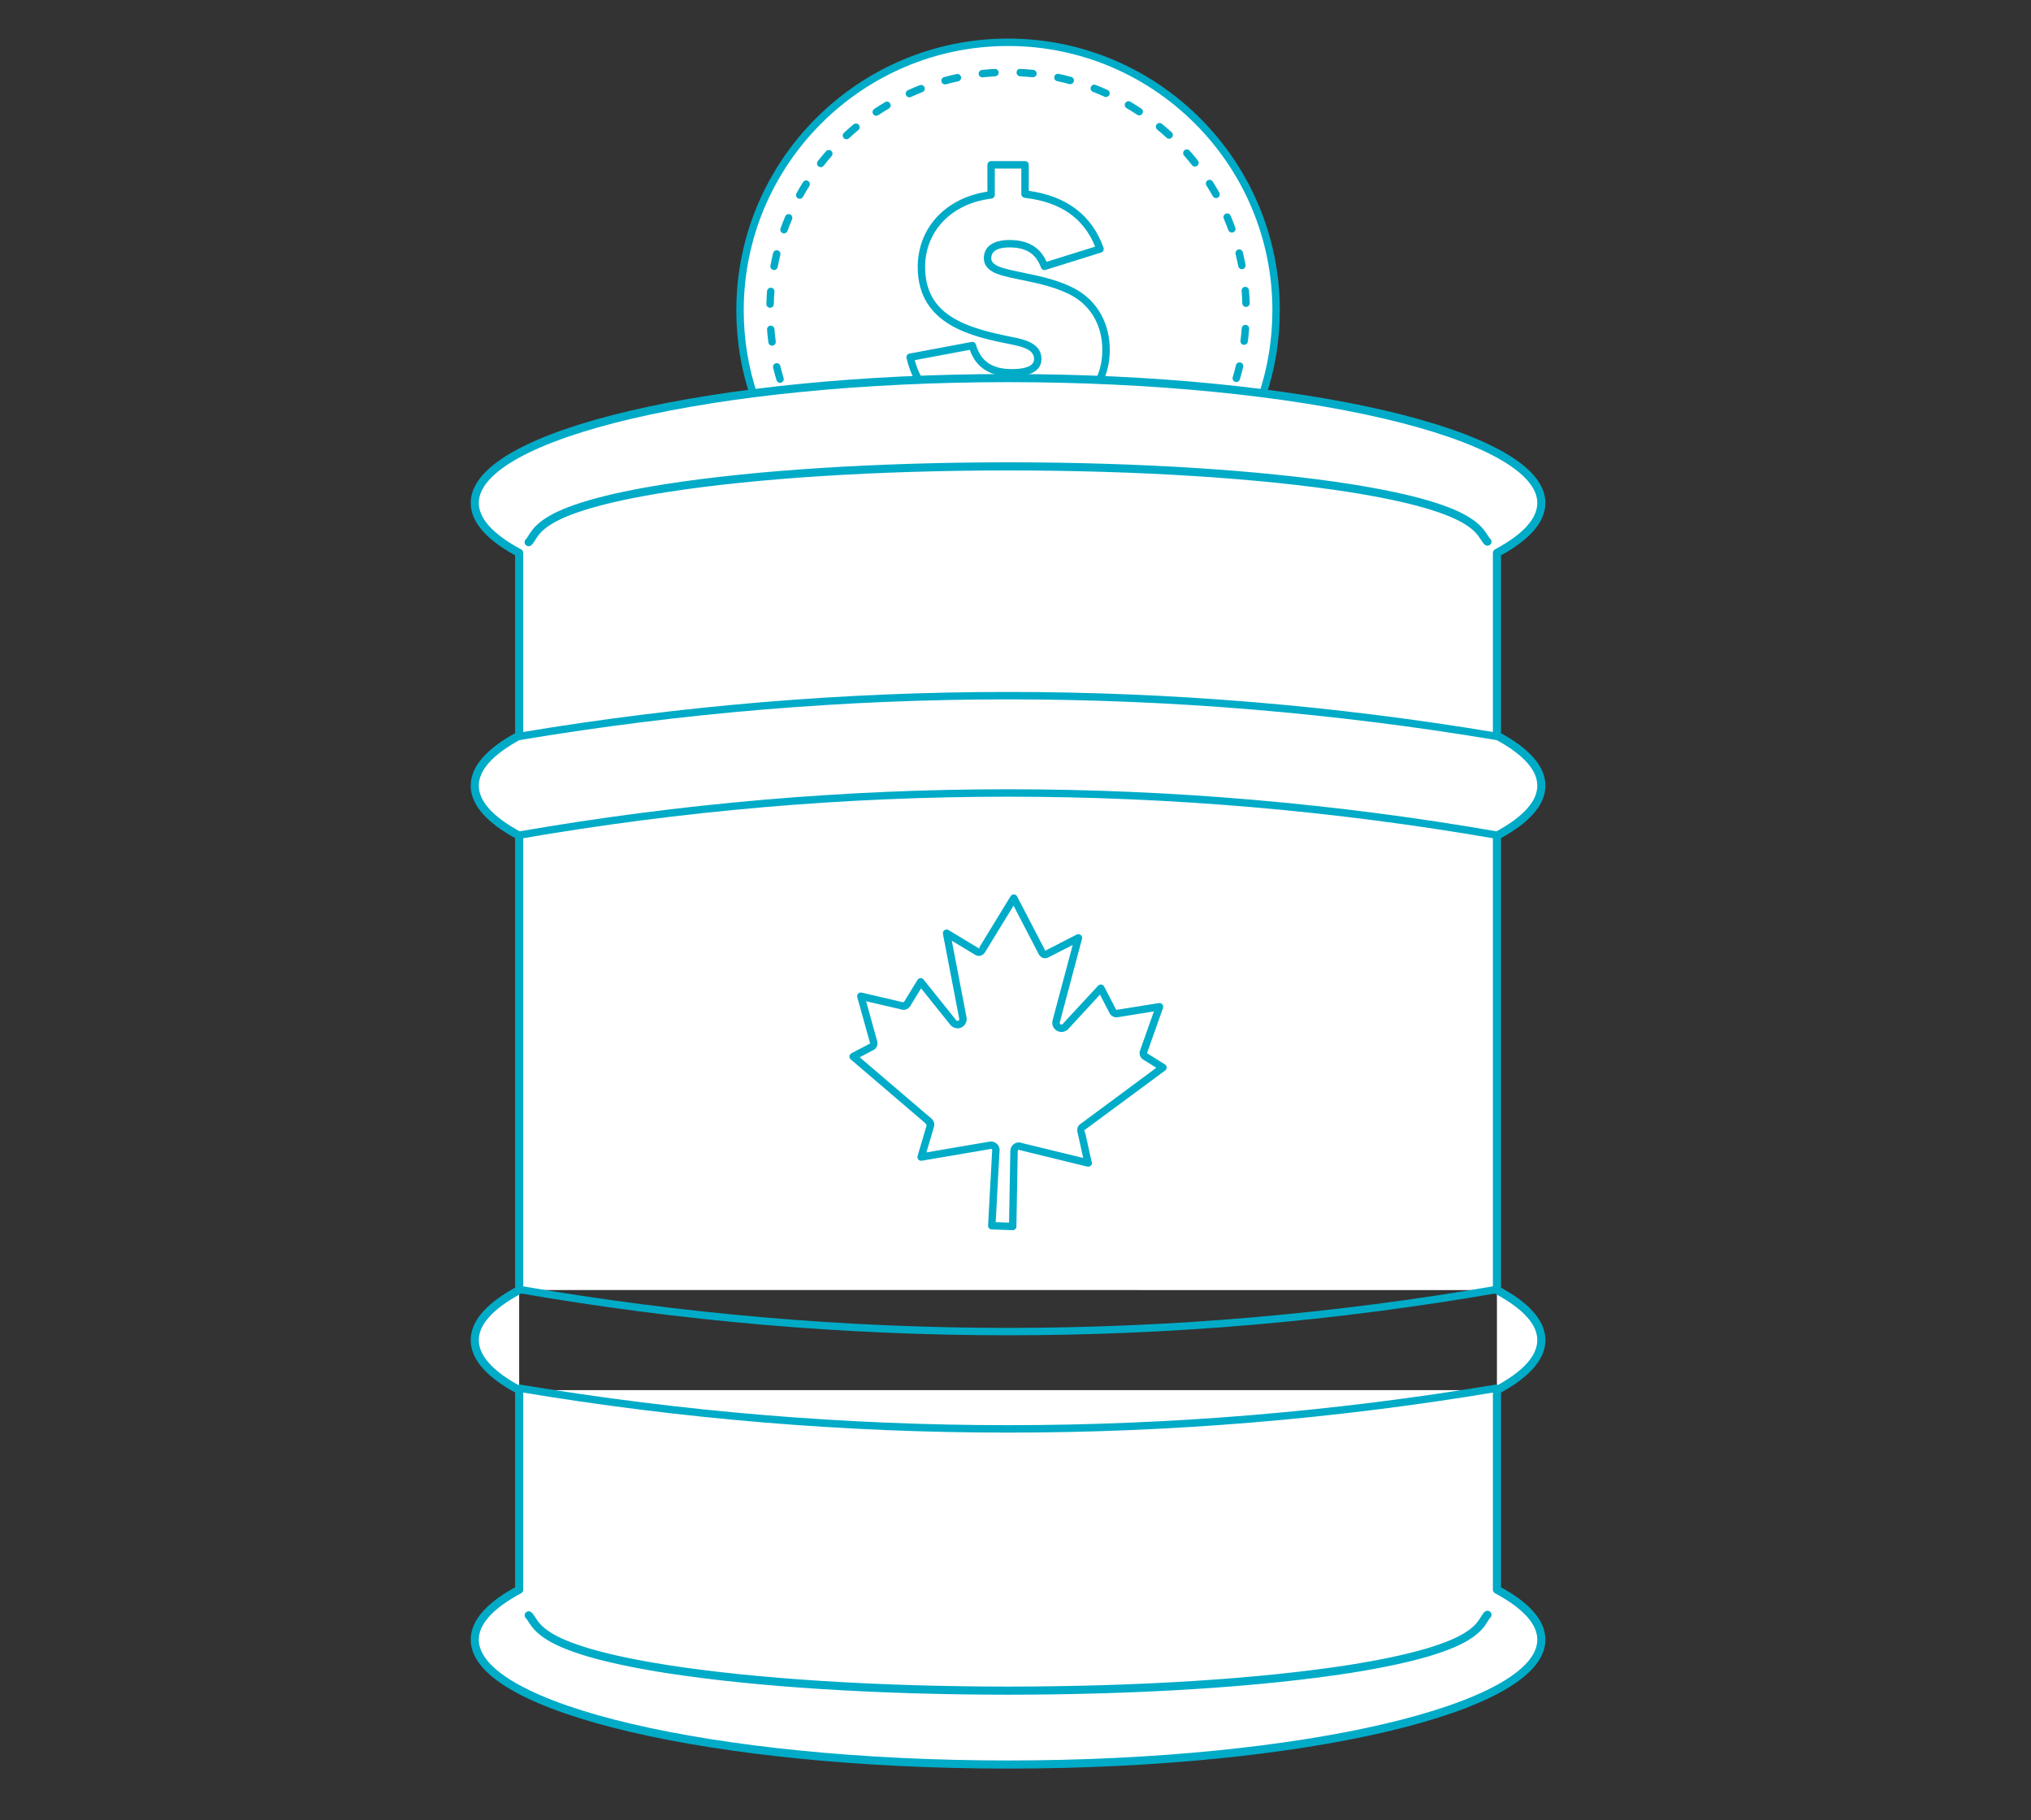 <?xml version="1.0" encoding="UTF-8"?> <svg xmlns="http://www.w3.org/2000/svg" xmlns:xlink="http://www.w3.org/1999/xlink" version="1.1" id="Layer_1" x="0px" y="0px" width="250px" height="224px" viewBox="0 0 250 224" xml:space="preserve"><rect x="0" y="0" width="250" height="224" fill="#333333" stroke="none"/> <g> <g> <path fill="#FFFFFF" d="M92.806,48.727C91.694,45.42,91.09,41.881,91.09,38.2c0-18.224,14.771-32.996,32.994-32.996 c18.222,0,32.993,14.771,32.993,32.996c0,3.702-0.608,7.261-1.733,10.583"></path> <path fill="#00ABC7" d="M155.343,49.24c-0.049,0-0.097-0.007-0.146-0.024c-0.239-0.08-0.366-0.341-0.286-0.58 c1.136-3.352,1.71-6.863,1.71-10.437c0-17.941-14.596-32.538-32.536-32.538c-17.941,0-32.537,14.597-32.537,32.538 c0,3.552,0.569,7.044,1.692,10.381c0.08,0.24-0.048,0.499-0.288,0.579c-0.24,0.081-0.498-0.048-0.578-0.288 c-1.155-3.43-1.74-7.021-1.74-10.672c0-18.446,15.005-33.453,33.451-33.453s33.45,15.006,33.45,33.453 c0,3.673-0.591,7.282-1.758,10.729C155.712,49.12,155.534,49.24,155.343,49.24z"></path> </g> <g> <path fill="#FFFFFF" d="M97.383,50.29c-1.672-3.686-2.604-7.779-2.604-12.09c0-16.185,13.119-29.305,29.303-29.305 c16.184,0,29.303,13.12,29.303,29.305c0,4.301-0.927,8.386-2.59,12.064"></path> <g> <path fill="#00ABC7" d="M97.384,50.747c-0.173,0-0.34-0.1-0.417-0.268c-0.107-0.236-0.211-0.474-0.312-0.712 c-0.098-0.232,0.01-0.501,0.243-0.599c0.229-0.097,0.5,0.009,0.599,0.243c0.098,0.231,0.198,0.461,0.303,0.69 c0.104,0.229,0.003,0.501-0.228,0.605C97.511,50.735,97.446,50.747,97.384,50.747z"></path> <path fill="#00ABC7" d="M96.019,47.114c-0.196,0-0.378-0.128-0.438-0.326c-0.153-0.503-0.291-1.013-0.416-1.528 c-0.059-0.246,0.091-0.493,0.336-0.552c0.243-0.06,0.493,0.091,0.552,0.336c0.121,0.498,0.255,0.991,0.402,1.48 c0.073,0.242-0.063,0.497-0.305,0.569C96.107,47.108,96.062,47.114,96.019,47.114z M152.178,47.017 c-0.043,0-0.088-0.006-0.131-0.02c-0.243-0.072-0.38-0.326-0.309-0.568c0.146-0.489,0.278-0.982,0.397-1.481 c0.06-0.245,0.304-0.398,0.552-0.338c0.247,0.058,0.398,0.305,0.339,0.551c-0.123,0.516-0.261,1.027-0.411,1.531 C152.556,46.888,152.374,47.017,152.178,47.017z M95.035,42.546c-0.225,0-0.422-0.167-0.452-0.397 c-0.069-0.521-0.125-1.045-0.166-1.575c-0.02-0.251,0.168-0.472,0.419-0.492c0.253-0.015,0.472,0.168,0.492,0.419 c0.04,0.513,0.095,1.022,0.161,1.526c0.033,0.25-0.143,0.48-0.393,0.513C95.075,42.544,95.055,42.546,95.035,42.546z M153.146,42.443c-0.019,0-0.04,0-0.06-0.003c-0.25-0.033-0.427-0.262-0.395-0.513c0.066-0.505,0.118-1.014,0.157-1.526 c0.019-0.251,0.241-0.44,0.489-0.421c0.251,0.019,0.44,0.238,0.423,0.489c-0.041,0.53-0.095,1.055-0.162,1.577 C153.567,42.276,153.371,42.443,153.146,42.443z M94.791,37.879c-0.004,0-0.008,0-0.012,0c-0.252-0.006-0.452-0.216-0.445-0.468 c0.014-0.53,0.041-1.058,0.083-1.581c0.019-0.251,0.242-0.438,0.492-0.419c0.251,0.02,0.439,0.24,0.419,0.492 c-0.04,0.507-0.067,1.018-0.08,1.532C95.241,37.682,95.038,37.879,94.791,37.879z M153.375,37.775 c-0.246,0-0.45-0.195-0.457-0.443c-0.015-0.514-0.044-1.025-0.086-1.532c-0.021-0.251,0.166-0.473,0.418-0.494 c0.229-0.03,0.472,0.165,0.493,0.418c0.043,0.523,0.073,1.05,0.089,1.58c0.007,0.252-0.191,0.462-0.442,0.471 C153.384,37.775,153.381,37.775,153.375,37.775z M95.282,33.234c-0.027,0-0.057-0.002-0.084-0.007 c-0.248-0.046-0.413-0.285-0.366-0.533c0.098-0.521,0.209-1.036,0.333-1.547c0.06-0.245,0.306-0.397,0.552-0.337 c0.245,0.06,0.396,0.306,0.336,0.552c-0.121,0.495-0.229,0.994-0.323,1.5C95.689,33.082,95.498,33.234,95.282,33.234z M152.866,33.132c-0.214,0-0.406-0.153-0.448-0.371c-0.096-0.504-0.205-1.004-0.326-1.499c-0.061-0.245,0.089-0.493,0.333-0.553 c0.247-0.062,0.492,0.089,0.553,0.334c0.126,0.51,0.238,1.025,0.339,1.545c0.047,0.248-0.116,0.487-0.363,0.535 C152.925,33.129,152.895,33.132,152.866,33.132z M96.507,28.725c-0.052,0-0.104-0.009-0.155-0.028 c-0.238-0.085-0.361-0.347-0.275-0.585c0.18-0.498,0.373-0.992,0.578-1.478c0.098-0.232,0.365-0.341,0.599-0.243 c0.232,0.098,0.341,0.366,0.243,0.598c-0.2,0.471-0.386,0.948-0.56,1.432C96.87,28.609,96.694,28.725,96.507,28.725z M151.628,28.627c-0.188,0-0.363-0.114-0.431-0.299c-0.175-0.48-0.362-0.956-0.562-1.425c-0.098-0.232,0.009-0.501,0.241-0.6 c0.233-0.098,0.502,0.01,0.6,0.242c0.207,0.482,0.4,0.972,0.58,1.468c0.088,0.238-0.035,0.5-0.271,0.587 C151.731,28.619,151.678,28.627,151.628,28.627z M98.438,24.467c-0.075,0-0.151-0.018-0.221-0.057 c-0.222-0.122-0.301-0.4-0.179-0.622c0.257-0.462,0.525-0.917,0.805-1.365c0.135-0.213,0.417-0.278,0.63-0.145 c0.214,0.133,0.279,0.416,0.145,0.629c-0.271,0.434-0.532,0.875-0.78,1.324C98.755,24.383,98.599,24.467,98.438,24.467z M149.684,24.384c-0.16,0-0.315-0.084-0.399-0.234c-0.25-0.447-0.511-0.886-0.782-1.318c-0.134-0.213-0.069-0.496,0.143-0.63 c0.211-0.133,0.495-0.072,0.63,0.143c0.281,0.445,0.551,0.898,0.808,1.359c0.124,0.221,0.045,0.498-0.176,0.622 C149.837,24.366,149.76,24.384,149.684,24.384z M101.023,20.573c-0.099,0-0.199-0.032-0.282-0.098 c-0.198-0.155-0.233-0.443-0.077-0.641c0.326-0.416,0.664-0.822,1.01-1.219c0.167-0.191,0.455-0.209,0.646-0.043 c0.19,0.167,0.209,0.456,0.042,0.646c-0.336,0.385-0.664,0.78-0.979,1.182C101.292,20.514,101.159,20.573,101.023,20.573z M147.089,20.502c-0.135,0-0.268-0.059-0.357-0.173c-0.32-0.402-0.646-0.795-0.985-1.179c-0.166-0.19-0.146-0.478,0.042-0.646 c0.189-0.167,0.478-0.148,0.646,0.041c0.348,0.396,0.686,0.801,1.014,1.215c0.156,0.197,0.124,0.485-0.075,0.643 C147.29,20.47,147.188,20.502,147.089,20.502z M104.191,17.139c-0.123,0-0.246-0.05-0.335-0.147 c-0.171-0.185-0.16-0.474,0.026-0.646c0.386-0.358,0.783-0.706,1.188-1.043c0.195-0.162,0.483-0.134,0.644,0.059 c0.162,0.193,0.135,0.482-0.059,0.644c-0.394,0.327-0.778,0.665-1.153,1.011C104.414,17.098,104.302,17.139,104.191,17.139z M143.91,17.077c-0.11,0-0.221-0.039-0.309-0.119c-0.378-0.346-0.764-0.683-1.158-1.009c-0.194-0.161-0.222-0.449-0.061-0.644 c0.162-0.194,0.449-0.222,0.643-0.061c0.407,0.336,0.805,0.683,1.194,1.039c0.186,0.171,0.198,0.459,0.026,0.646 C144.157,17.028,144.034,17.077,143.91,17.077z M107.861,14.249c-0.148,0-0.292-0.071-0.381-0.204 c-0.14-0.21-0.083-0.494,0.127-0.634c0.438-0.291,0.884-0.572,1.339-0.841c0.219-0.129,0.498-0.057,0.626,0.161 c0.129,0.217,0.057,0.497-0.16,0.625c-0.44,0.261-0.873,0.533-1.298,0.815C108.037,14.223,107.949,14.249,107.861,14.249z M140.229,14.199c-0.087,0-0.175-0.025-0.251-0.076c-0.427-0.282-0.86-0.553-1.304-0.813c-0.218-0.128-0.291-0.407-0.162-0.626 c0.129-0.218,0.41-0.29,0.625-0.163c0.457,0.268,0.904,0.547,1.346,0.839c0.21,0.139,0.268,0.422,0.129,0.633 C140.522,14.126,140.377,14.199,140.229,14.199z M111.942,11.979c-0.173,0-0.34-0.099-0.417-0.267 c-0.104-0.229-0.003-0.5,0.227-0.606c0.479-0.217,0.963-0.423,1.454-0.617c0.233-0.091,0.5,0.023,0.592,0.257 c0.092,0.235-0.022,0.5-0.258,0.592c-0.476,0.188-0.946,0.387-1.409,0.598C112.069,11.965,112.005,11.979,111.942,11.979z M136.139,11.939c-0.062,0-0.127-0.013-0.188-0.04c-0.466-0.21-0.939-0.409-1.419-0.595c-0.235-0.092-0.352-0.357-0.259-0.591 c0.092-0.236,0.355-0.354,0.591-0.261c0.493,0.192,0.98,0.396,1.464,0.614c0.229,0.104,0.331,0.374,0.229,0.604 C136.479,11.839,136.313,11.939,136.139,11.939z M116.331,10.388c-0.201,0-0.385-0.133-0.44-0.336 c-0.067-0.243,0.077-0.495,0.321-0.562c0.507-0.138,1.02-0.264,1.537-0.376c0.246-0.056,0.49,0.103,0.544,0.35 c0.054,0.247-0.104,0.49-0.351,0.544c-0.501,0.108-0.998,0.23-1.489,0.364C116.411,10.383,116.371,10.388,116.331,10.388z M131.738,10.361c-0.039,0-0.079-0.004-0.119-0.016c-0.492-0.133-0.989-0.252-1.493-0.359c-0.246-0.052-0.403-0.295-0.352-0.542 c0.055-0.248,0.3-0.403,0.543-0.351c0.52,0.11,1.032,0.234,1.54,0.371c0.243,0.066,0.388,0.317,0.322,0.561 C132.125,10.227,131.94,10.361,131.738,10.361z M120.92,9.521c-0.23,0-0.429-0.174-0.454-0.408 c-0.027-0.251,0.154-0.476,0.405-0.504c0.522-0.057,1.048-0.099,1.578-0.128c0.248-0.014,0.467,0.179,0.481,0.433 c0.014,0.252-0.18,0.467-0.432,0.48c-0.514,0.028-1.023,0.069-1.529,0.124C120.953,9.52,120.937,9.521,120.92,9.521z M127.147,9.51c-0.018,0-0.032-0.001-0.05-0.002c-0.507-0.053-1.017-0.092-1.529-0.118c-0.251-0.013-0.446-0.228-0.434-0.48 c0.013-0.251,0.19-0.454,0.479-0.433c0.529,0.027,1.056,0.068,1.579,0.123c0.25,0.025,0.434,0.25,0.407,0.501 C127.575,9.335,127.377,9.51,127.147,9.51z"></path> <path fill="#00ABC7" d="M150.798,50.722c-0.063,0-0.129-0.013-0.189-0.041c-0.23-0.104-0.331-0.375-0.227-0.605 c0.104-0.229,0.203-0.458,0.3-0.69c0.099-0.233,0.367-0.339,0.599-0.244c0.233,0.098,0.342,0.365,0.243,0.598 c-0.1,0.239-0.204,0.477-0.311,0.712C151.137,50.622,150.97,50.722,150.798,50.722z"></path> </g> </g> <g> <g> <path fill="#FFFFFF" d="M114.855,49.093c-1.355-1.335-2.351-3.058-2.832-5.125l7.662-1.437c0.699,2.438,2.438,3.353,4.877,3.353 c1.132,0,3.178-0.173,3.178-1.697c0-1.655-2.002-2.003-3.265-2.264c-5.224-1.045-11.059-2.482-11.059-9.056 c0-5.008,3.83-8.315,8.577-8.881v-3.701h4.179v3.613h0.087c4.312,0.523,7.619,2.481,9.144,6.748l-6.835,2.135 c-0.741-2.004-2.221-2.787-4.312-2.787c-1.175,0-2.699,0.303-2.699,1.783c0,1.394,1.96,1.699,3.004,1.96 c2.611,0.566,5.443,1.002,7.792,2.351c2.526,1.479,3.788,4.092,3.788,6.965c0,2.584-0.975,4.597-2.519,6.082"></path> <path fill="#00ABC7" d="M133.623,49.592c-0.119,0-0.24-0.047-0.329-0.14c-0.174-0.182-0.171-0.472,0.013-0.646 c1.579-1.517,2.379-3.453,2.379-5.752c0-2.85-1.298-5.245-3.562-6.57c-1.936-1.112-4.247-1.59-6.483-2.053 c-0.395-0.081-0.787-0.162-1.175-0.247l-0.34-0.081c-1.131-0.264-3.024-0.707-3.024-2.325c0-1.424,1.151-2.24,3.156-2.24 c2.26,0,3.761,0.878,4.574,2.683l5.972-1.866c-1.416-3.507-4.232-5.472-8.599-6.001c-0.251,0-0.488-0.202-0.488-0.455v-3.156 h-3.265v3.244c0,0.231-0.173,0.426-0.403,0.455c-4.89,0.583-8.174,3.969-8.174,8.426c0,5.976,5.057,7.481,10.691,8.607 l0.139,0.029c1.305,0.267,3.493,0.713,3.493,2.683c0,0.804-0.472,2.154-3.634,2.154c-2.71,0-4.412-1.076-5.189-3.286 l-6.785,1.273c0.48,1.728,1.349,3.219,2.589,4.44c0.18,0.178,0.182,0.467,0.005,0.647c-0.179,0.18-0.467,0.181-0.647,0.004 c-1.474-1.452-2.469-3.25-2.955-5.347c-0.028-0.122-0.005-0.249,0.062-0.354c0.067-0.104,0.175-0.176,0.298-0.199l7.662-1.437 c0.231-0.044,0.459,0.096,0.523,0.324c0.59,2.061,2,3.021,4.438,3.021c1.24,0,2.721-0.215,2.721-1.24 c0-1.13-1.308-1.49-2.762-1.788l-0.138-0.029c-4.547-0.909-11.423-2.284-11.423-9.503c0-4.818,3.429-8.504,8.577-9.28v-3.301 c0-0.252,0.205-0.457,0.457-0.457h4.179c0.252,0,0.457,0.205,0.457,0.457v3.2c4.679,0.652,7.774,3.009,9.202,7.006 c0.043,0.117,0.034,0.247-0.021,0.358c-0.056,0.111-0.153,0.195-0.272,0.232l-6.835,2.135c-0.231,0.075-0.479-0.048-0.565-0.278 c-0.636-1.721-1.833-2.488-3.882-2.488c-1.023,0-2.242,0.23-2.242,1.326c0,0.825,1.097,1.149,2.319,1.436l0.34,0.081 c0.37,0.081,0.759,0.161,1.152,0.242c2.307,0.476,4.692,0.97,6.758,2.156c2.555,1.496,4.017,4.178,4.017,7.362 c0,2.558-0.895,4.715-2.657,6.411C133.852,49.55,133.737,49.592,133.623,49.592z"></path> </g> </g> </g> <path fill="#FFFFFF" stroke="#00ABC7" stroke-linecap="round" stroke-linejoin="round" stroke-miterlimit="10" d="M63.906,171.096 v24.558c-3.628,1.943-5.466,4.015-5.466,6.157c0,8.471,29.447,15.361,65.643,15.361c36.196,0,65.645-6.891,65.645-15.361 c0-2.143-1.838-4.214-5.466-6.158v-24.557 M184.262,158.777v-55.923c3.628-1.943,5.466-4.016,5.466-6.16 c0-2.143-1.838-4.215-5.466-6.158V68.053c3.628-1.942,5.466-4.014,5.466-6.158c0-8.471-29.448-15.361-65.645-15.361 c-36.196,0-65.643,6.89-65.643,15.36c0,2.145,1.839,4.216,5.466,6.158v22.484c-3.628,1.943-5.466,4.015-5.466,6.158 s1.839,4.216,5.466,6.159v55.923 M184.262,90.536V68.053 M184.262,195.653v-24.558c3.628-1.943,5.466-4.017,5.466-6.16 c0-2.142-1.838-4.215-5.466-6.157v-55.923 M63.906,102.854v55.923c-3.628,1.943-5.466,4.015-5.466,6.158s1.839,4.217,5.466,6.158 v24.558 M63.906,68.053v22.484 M183.091,66.666c-0.09-0.056-0.205-0.234-0.345-0.448c-0.172-0.268-0.408-0.631-0.744-0.998 c-0.715-0.764-1.823-1.462-3.295-2.078c-0.886-0.373-1.936-0.737-3.12-1.084c-2.463-0.717-5.623-1.384-9.395-1.982 c-11.007-1.72-25.967-2.671-42.126-2.676c-16.156,0.007-31.115,0.962-42.124,2.685c-3.83,0.608-6.905,1.259-9.395,1.99 c-1.185,0.348-2.231,0.712-3.116,1.087c-1.48,0.625-2.586,1.331-3.289,2.101c-0.334,0.376-0.566,0.747-0.737,1.019 c-0.134,0.214-0.245,0.391-0.332,0.447 M65.079,198.814c0.088,0.057,0.204,0.233,0.342,0.447c0.172,0.266,0.408,0.631,0.744,1 c0.716,0.765,1.825,1.462,3.295,2.076c0.896,0.375,1.945,0.74,3.12,1.083c2.469,0.719,5.63,1.388,9.395,1.983 c11.009,1.72,25.969,2.671,42.126,2.676c16.156-0.007,31.115-0.96,42.125-2.684c3.774-0.601,6.934-1.27,9.395-1.991 c1.182-0.348,2.229-0.713,3.115-1.087c1.483-0.627,2.588-1.332,3.288-2.102c0.336-0.374,0.567-0.747,0.738-1.019 c0.133-0.213,0.245-0.391,0.331-0.446"></path> <g> <g> <path fill="#00ABC7" d="M184.323,103.256c-0.025,0-0.053-0.001-0.079-0.007c-39.919-6.926-80.401-6.926-120.321,0 c-0.25,0.05-0.485-0.124-0.528-0.372c-0.043-0.249,0.123-0.485,0.372-0.528c40.023-6.946,80.61-6.946,120.635,0 c0.248,0.043,0.415,0.28,0.371,0.528C184.733,103.1,184.54,103.256,184.323,103.256z"></path> <path fill="#00ABC7" d="M64.015,91.073c-0.219,0-0.413-0.158-0.45-0.382c-0.042-0.249,0.125-0.483,0.375-0.526 c39.9-6.668,80.365-6.669,120.266-0.003c0.248,0.042,0.417,0.277,0.375,0.526c-0.041,0.25-0.28,0.42-0.525,0.375 c-39.803-6.649-80.166-6.648-119.964,0.004C64.065,91.072,64.04,91.073,64.015,91.073z"></path> </g> <g> <path fill="#00ABC7" d="M124.084,164.344c-20.152,0-40.305-1.735-60.317-5.208c-0.249-0.044-0.416-0.28-0.372-0.528 c0.043-0.248,0.279-0.421,0.528-0.371c39.921,6.926,80.402,6.926,120.321,0c0.25-0.05,0.485,0.123,0.528,0.371 c0.044,0.248-0.123,0.484-0.371,0.528C164.389,162.608,144.236,164.344,124.084,164.344z"></path> <path fill="#00ABC7" d="M124.085,176.322c-20.089,0-40.174-1.666-60.123-5c-0.249-0.041-0.417-0.276-0.375-0.524 c0.041-0.25,0.276-0.421,0.526-0.377c39.803,6.649,80.165,6.647,119.965-0.003c0.243-0.045,0.482,0.126,0.524,0.376 c0.043,0.247-0.126,0.483-0.375,0.525C164.276,174.653,144.179,176.322,124.085,176.322z"></path> </g> </g> <path fill="#00ACC8" d="M124.656,151.406c-0.005,0-0.011,0-0.017,0l-2.574-0.09c-0.122-0.004-0.238-0.058-0.322-0.148 c-0.083-0.092-0.126-0.209-0.12-0.332l0.509-9.309c0.001-0.051-0.062-0.126-0.13-0.128l-0.289,0.057l-8.253,1.401 c-0.153,0.029-0.313-0.029-0.418-0.147c-0.104-0.119-0.141-0.282-0.096-0.434l1.123-3.791l-0.181-0.256l-9.169-7.842 c-0.114-0.099-0.174-0.248-0.157-0.398c0.018-0.15,0.106-0.283,0.24-0.354l2.298-1.204l-0.043-0.198l-1.533-5.499 c-0.043-0.155-0.002-0.322,0.109-0.438c0.112-0.117,0.275-0.167,0.435-0.129l5.118,1.196l0.123-0.096l1.628-2.663 c0.078-0.127,0.212-0.208,0.361-0.217c0.147-0.015,0.292,0.055,0.386,0.171l4.053,5.059c0.006,0.002,0.067,0.029,0.129,0.031l0,0 c0.103,0,0.209-0.082,0.214-0.206l-0.052-0.297l-1.961-10.201c-0.034-0.178,0.039-0.358,0.188-0.462 c0.148-0.104,0.342-0.11,0.497-0.017l3.778,2.281l0.063-0.22l3.807-6.229c0.085-0.142,0.233-0.22,0.406-0.219 c0.165,0.007,0.313,0.1,0.389,0.246l3.501,6.737l0.063-0.104l3.778-1.938c0.162-0.079,0.357-0.062,0.496,0.053 c0.14,0.113,0.202,0.299,0.154,0.474l-2.729,10.26c-0.021,0.15,0.018,0.204,0.039,0.229c0.04,0.042,0.092,0.065,0.146,0.067 c0.048,0,0.104-0.019,0.162-0.058l0.227-0.261l4.136-4.468c0.102-0.107,0.248-0.163,0.398-0.142c0.146,0.02,0.275,0.11,0.345,0.244 l1.465,2.837c0.02,0.007,0.052,0.025,0.077,0.037l0.198-0.037l5.002-0.798c0.16-0.023,0.319,0.036,0.424,0.159 c0.103,0.124,0.133,0.292,0.079,0.444l-1.96,5.539c0,0.003-0.002,0.006-0.004,0.01l0.173,0.126l2.025,1.264 c0.128,0.08,0.208,0.218,0.214,0.369s-0.062,0.296-0.184,0.386l-9.961,7.361l0.153,0.437l0.741,3.366 c0.035,0.063,0.055,0.138,0.055,0.217c0,0.253-0.204,0.457-0.457,0.457c-0.004,0.001-0.011,0.001-0.018,0 c-0.035,0-0.072-0.005-0.107-0.013l-8.429-2.06c-0.061,0.003-0.119,0.064-0.122,0.144l-0.164,9.296 c-0.001,0.124-0.054,0.24-0.142,0.324C124.885,151.361,124.773,151.406,124.656,151.406z M122.563,150.42l1.644,0.056l0.157-8.844 c0.02-0.578,0.479-1.026,1.044-1.026c0.094,0,0.16,0.009,0.238,0.03l0.28,0.08l7.407,1.799l-0.687-3.109 c-0.048-0.125-0.053-0.242-0.053-0.333c0.007-0.253,0.108-0.483,0.289-0.662l0.33-0.235l9.125-6.759l-1.604-0.994 c-0.295-0.186-0.467-0.503-0.462-0.838c0.002-0.112,0.024-0.212,0.069-0.307l0.04-0.123l1.657-4.677l-4.482,0.725 c-0.009,0-0.123,0.011-0.13,0.011c-0.029,0-0.075-0.006-0.104-0.009c-0.111-0.007-0.397-0.064-0.65-0.358 c-0.021-0.025-0.043-0.055-0.058-0.084l-1.215-2.349l-3.936,4.268c-0.021,0.024-0.045,0.046-0.068,0.064 c-0.231,0.176-0.491,0.269-0.754,0.269c-0.326-0.013-0.603-0.138-0.808-0.358c-0.209-0.222-0.316-0.511-0.305-0.813 c0-0.103,0.026-0.198,0.051-0.274l0.039-0.199l2.423-9.068l-3.029,1.547c-0.121,0.058-0.248,0.087-0.389,0.087 c-0.297-0.008-0.569-0.172-0.722-0.427l-0.143-0.271l-2.999-5.773l-3.545,5.79c-0.189,0.256-0.448,0.394-0.712,0.394 c-0.171-0.002-0.322-0.045-0.447-0.12l-2.896-1.75l1.815,9.442c0.022,0.072,0.021,0.161,0.02,0.219 c-0.023,0.635-0.526,1.123-1.123,1.123c-0.334-0.015-0.616-0.138-0.819-0.343l-3.673-4.584l-1.378,2.255 c-0.238,0.277-0.499,0.399-0.764,0.399c-0.017,0-0.082-0.004-0.099-0.006c-0.023-0.002-0.079-0.01-0.102-0.016l-0.268-0.073 l-4.157-0.966l1.372,4.948c0.022,0.055,0.037,0.153,0.031,0.265c-0.015,0.329-0.205,0.635-0.495,0.8l-0.209,0.099l-1.486,0.786 l8.884,7.589c0.212,0.223,0.3,0.458,0.297,0.708c-0.007,0.135-0.031,0.248-0.07,0.349l-0.094,0.339l-0.809,2.721l7.801-1.331 c0.028-0.005,0.13-0.017,0.159-0.017c0.61,0.019,1.073,0.52,1.054,1.093l-0.027,0.335L122.563,150.42z"></path> </svg> 